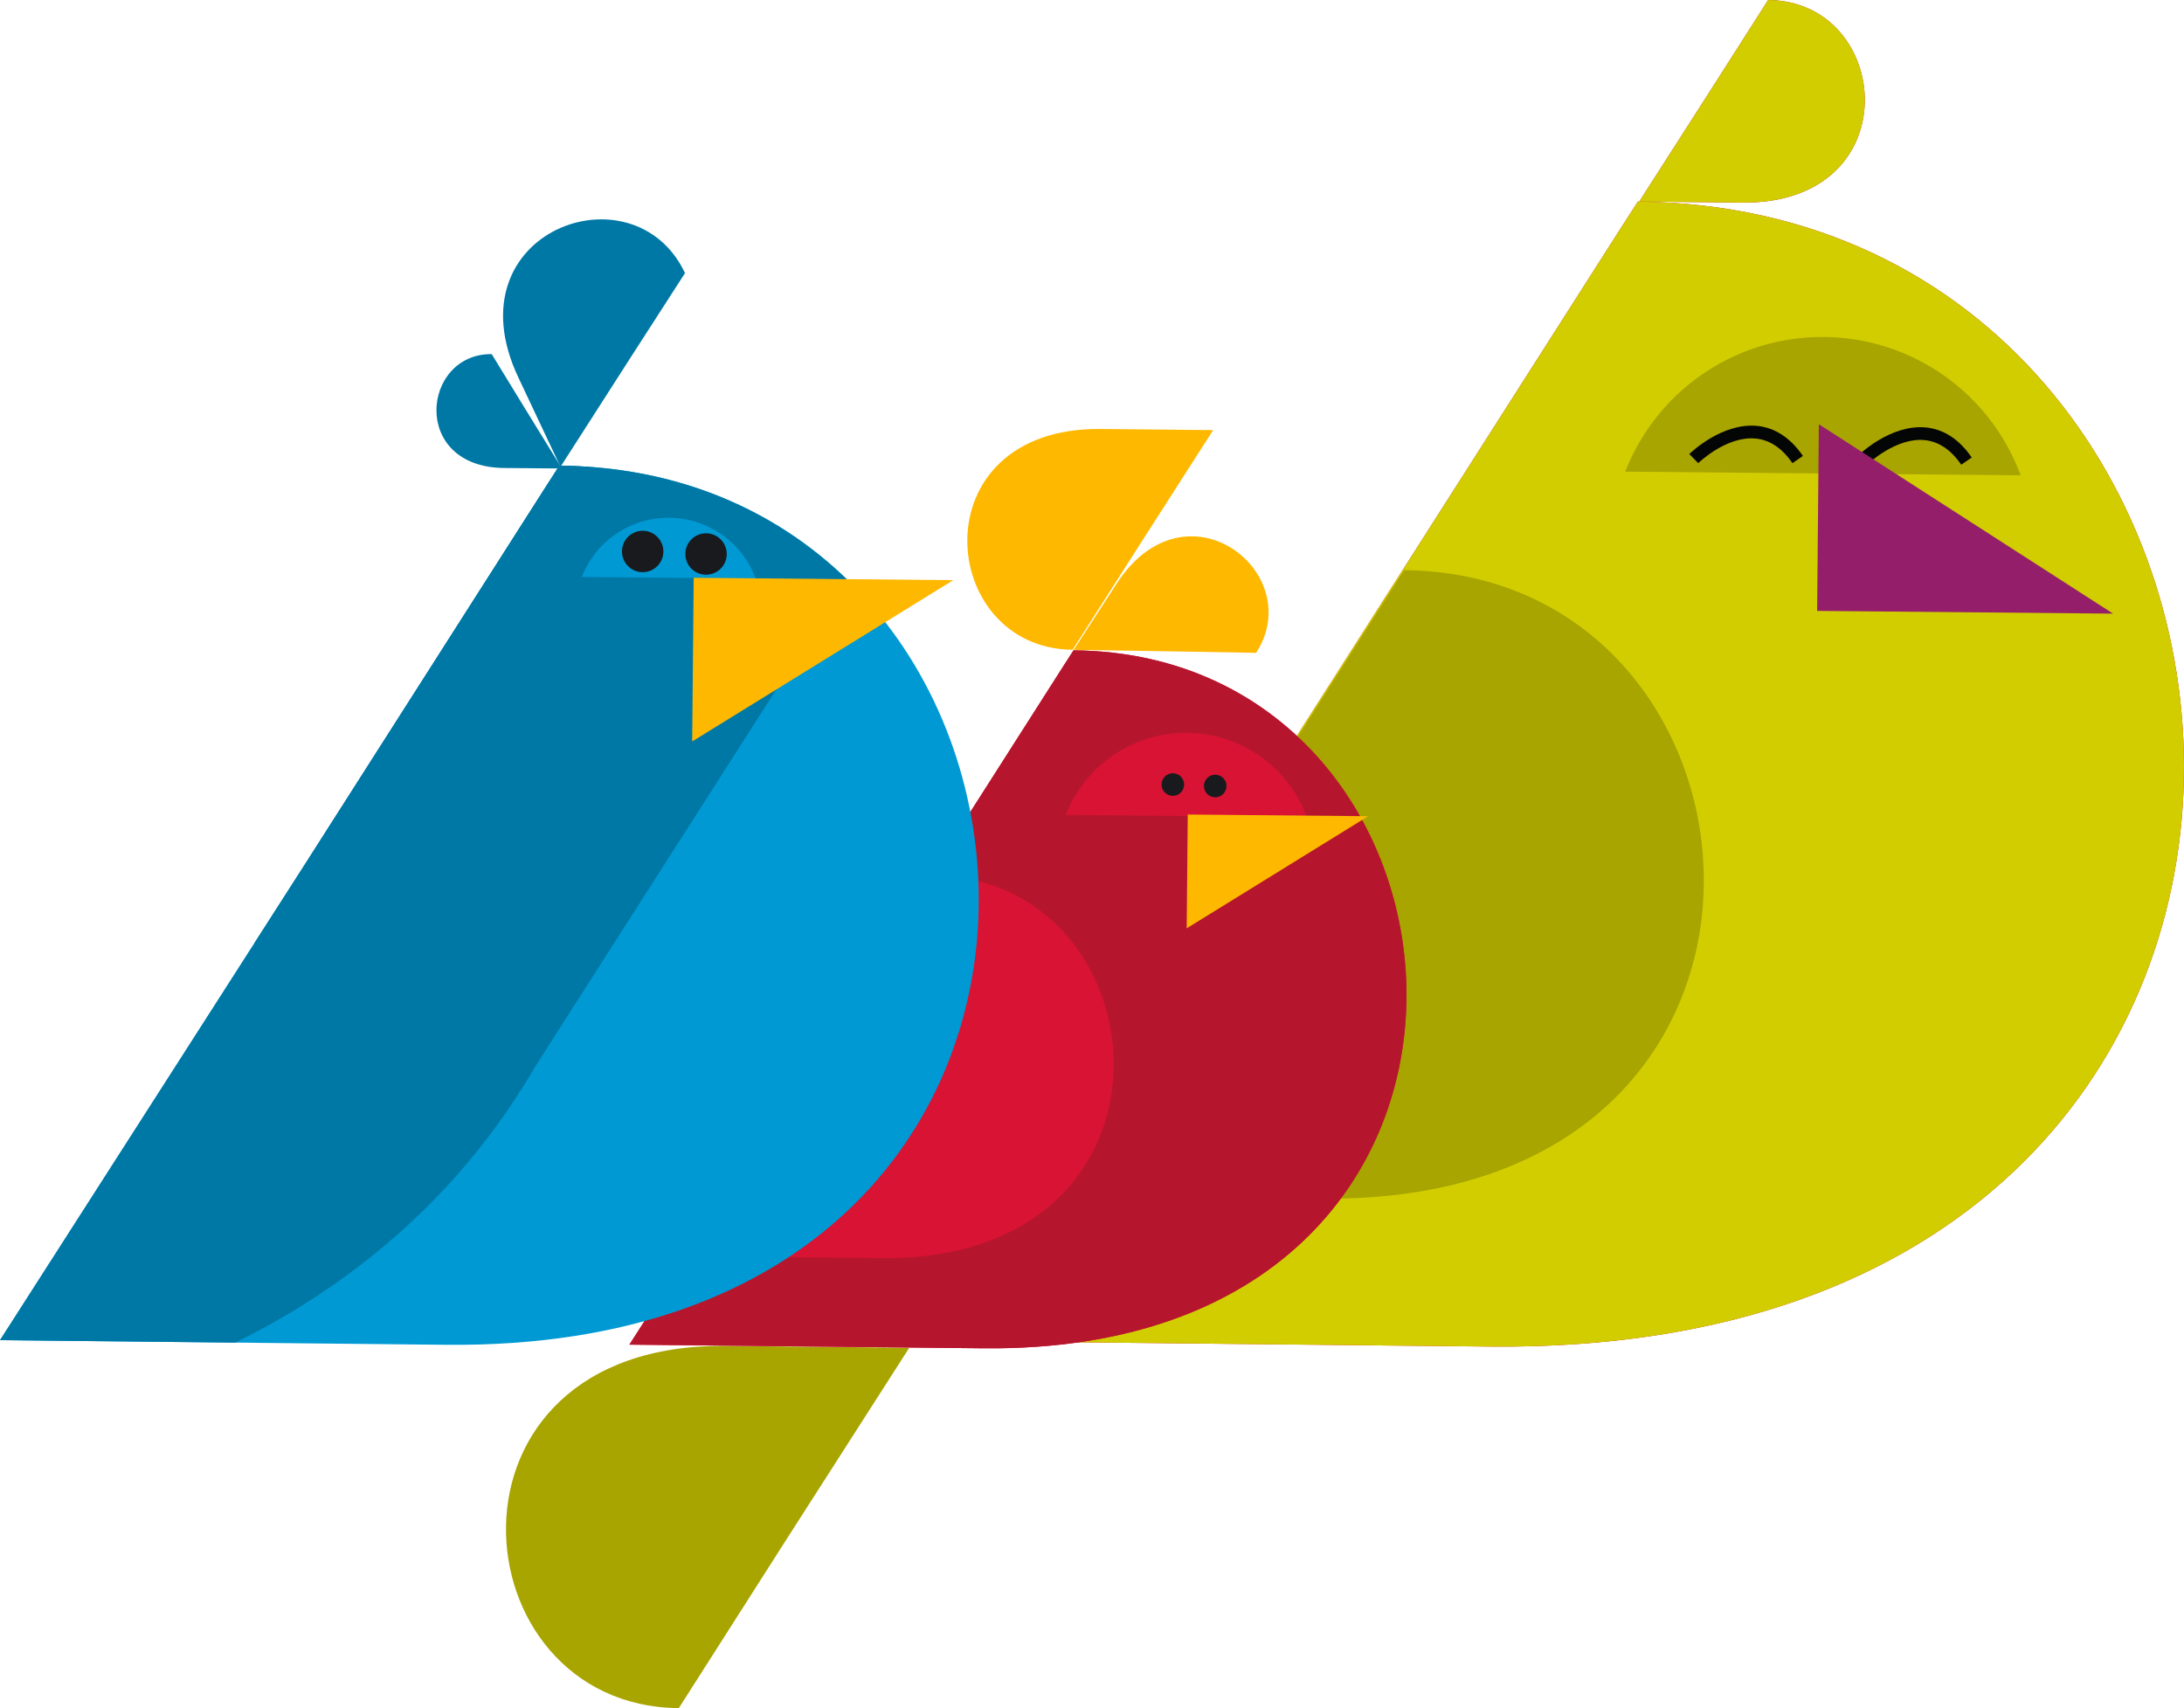 <svg id="Layer_1" data-name="Layer 1" xmlns="http://www.w3.org/2000/svg" viewBox="0 0 378.001 295.619">
  <defs>
    <style>
      .cls-1 {
        fill: #d91333;
      }

      .cls-2 {
        fill: #d1cd00;
      }

      .cls-3 {
        fill: #a8a400;
      }

      .cls-4 {
        fill: #040505;
      }

      .cls-5 {
        fill: #951e6a;
      }

      .cls-6 {
        fill: #b6162d;
      }

      .cls-7 {
        fill: #ffb800;
      }

      .cls-8 {
        fill: #191a1d;
      }

      .cls-9 {
        fill: #0099d4;
      }

      .cls-10 {
        fill: #0078a6;
      }
    </style>
  </defs>
  <g id="Group_293" data-name="Group 293">
    <g id="Group_260" data-name="Group 260">
      <g id="Group_244" data-name="Group 244">
        <g id="Group_243" data-name="Group 243">
          <path id="Path_123" data-name="Path 123" class="cls-1" d="M157.381,232.01l100.714,1.038c164.016,1.514,147.209-197.03,25.383-198.155l-3.042,4.727-54.038,84.7Z"/>
        </g>
      </g>
      <g id="Group_246" data-name="Group 246">
        <g id="Group_245" data-name="Group 245">
          <path id="Path_124" data-name="Path 124" class="cls-2" d="M157.381,232.01l100.714,1.038c164.016,1.514,147.209-197.03,25.383-198.155l-3.042,4.727-54.038,84.7Z"/>
        </g>
      </g>
      <g id="Group_248" data-name="Group 248">
        <g id="Group_247" data-name="Group 247">
          <path id="Path_125" data-name="Path 125" class="cls-1" d="M283.716,34.881l17.821.184c29.024.268,26.05-34.866,4.491-35.065l-.537.836-9.563,14.989Z"/>
        </g>
      </g>
      <g id="Group_250" data-name="Group 250">
        <g id="Group_249" data-name="Group 249">
          <path id="Path_126" data-name="Path 126" class="cls-2" d="M283.716,34.881l17.821.184c29.024.268,26.05-34.866,4.491-35.065l-.537.836-9.563,14.989Z"/>
        </g>
      </g>
      <g id="Group_252" data-name="Group 252">
        <g id="Group_251" data-name="Group 251">
          <path id="Path_127" data-name="Path 127" class="cls-3" d="M157.369,233.26l-31.861-.328c-51.887-.479-46.57,62.331-8.03,62.687l.963-1.495,17.095-26.8Z"/>
        </g>
      </g>
      <g id="Group_254" data-name="Group 254">
        <g id="Group_253" data-name="Group 253">
          <path id="Path_128" data-name="Path 128" class="cls-3" d="M173.799,206.867l55.276.57c90.021.831,80.8-108.141,13.932-108.758l-1.669,2.594-29.66,46.489Z"/>
        </g>
      </g>
      <g id="Group_255" data-name="Group 255">
        <path id="Path_129" data-name="Path 129" class="cls-3" d="M349.722,82.254a36.59,36.59,0,0,0-68.422-.63Z"/>
      </g>
      <g id="Group_256" data-name="Group 256">
        <path id="Path_130" data-name="Path 130" class="cls-4" d="M293.925,80.153l-1.543-1.572c.227-.223,5.613-5.438,11.707-4.875,3.109.3,5.785,2.051,7.956,5.2l-1.814,1.249c-1.785-2.592-3.921-4.024-6.352-4.257C298.804,75.402,293.975,80.107,293.925,80.153Z"/>
      </g>
      <g id="Group_257" data-name="Group 257">
        <path id="Path_131" data-name="Path 131" class="cls-4" d="M323.142,80.423l-1.542-1.572c.227-.223,5.618-5.438,11.708-4.875,3.107.3,5.784,2.051,7.954,5.2l-1.815,1.249c-1.781-2.588-3.915-4.021-6.342-4.257C328.075,75.683,323.194,80.377,323.142,80.423Z"/>
      </g>
      <g id="Group_259" data-name="Group 259">
        <g id="Group_258" data-name="Group 258">
          <path id="Path_132" data-name="Path 132" class="cls-5" d="M314.802,73.425l17.954,11.554,32.968,21.22-51.22-.473Z"/>
        </g>
      </g>
    </g>
    <g id="Group_277" data-name="Group 277">
      <g id="Group_262" data-name="Group 262">
        <g id="Group_261" data-name="Group 261">
          <path id="Path_133" data-name="Path 133" class="cls-1" d="M108.931,232.714l61.4.633c99.99.923,89.744-120.117,15.474-120.8l-1.855,2.881-32.944,51.637Z"/>
        </g>
      </g>
      <g id="Group_264" data-name="Group 264">
        <g id="Group_263" data-name="Group 263">
          <path id="Path_134" data-name="Path 134" class="cls-6" d="M108.931,232.714l61.4.633c99.99.923,89.744-120.117,15.474-120.8l-1.855,2.881-32.944,51.637Z"/>
        </g>
      </g>
      <g id="Group_266" data-name="Group 266">
        <g id="Group_265" data-name="Group 265">
          <path id="Path_135" data-name="Path 135" class="cls-7" d="M185.831,112.471l7.391-11.409c12.056-18.566,33.143-1.875,24.187,11.916l-.758-.01-13.558-.234Z"/>
        </g>
      </g>
      <g id="Group_268" data-name="Group 268">
        <g id="Group_267" data-name="Group 267">
          <path id="Path_136" data-name="Path 136" class="cls-7" d="M209.968,74.438l-19.425-.2c-31.632-.293-28.39,38-4.9,38.216l.587-.912,10.422-16.336Z"/>
        </g>
      </g>
      <g id="Group_270" data-name="Group 270">
        <g id="Group_269" data-name="Group 269">
          <path id="Path_137" data-name="Path 137" class="cls-1" d="M118.94,217.387l33.7.347c54.879.507,49.256-65.927,8.493-66.3l-1.018,1.581L142.034,181.356Z"/>
        </g>
      </g>
      <g id="Group_271" data-name="Group 271">
        <path id="Path_138" data-name="Path 138" class="cls-1" d="M226.189,141.414a22.307,22.307,0,0,0-41.711-.388Z"/>
      </g>
      <g id="Group_273" data-name="Group 273">
        <g id="Group_272" data-name="Group 272">
          <path id="Path_139" data-name="Path 139" class="cls-7" d="M205.391,160.662l11.074-6.841,20.334-12.563-31.226-.288Z"/>
        </g>
      </g>
      <g id="Group_276" data-name="Group 276">
        <g id="Group_274" data-name="Group 274">
          <circle id="Ellipse_9" data-name="Ellipse 9" class="cls-8" cx="202.992" cy="135.778" r="1.954"/>
        </g>
        <g id="Group_275" data-name="Group 275">
          <circle id="Ellipse_10" data-name="Ellipse 10" class="cls-8" cx="210.326" cy="136.029" r="1.954"/>
        </g>
      </g>
    </g>
    <g id="Group_292" data-name="Group 292">
      <g id="Group_289" data-name="Group 289">
        <g id="Group_279" data-name="Group 279">
          <g id="Group_278" data-name="Group 278">
            <path id="Path_140" data-name="Path 140" class="cls-9" d="M0,231.941l77.332.8c125.936,1.163,113.031-151.285,19.489-152.149l-2.335,3.629L52.994,149.258Z"/>
          </g>
        </g>
        <g id="Group_281" data-name="Group 281">
          <g id="Group_280" data-name="Group 280">
            <path id="Path_141" data-name="Path 141" class="cls-10" d="M97.256,81.077l-10-.082c-16.28-.15-14.248-19.823-2.156-19.711l.294.474,5.207,8.506Z"/>
          </g>
        </g>
        <g id="Group_283" data-name="Group 283">
          <g id="Group_282" data-name="Group 282">
            <path id="Path_142" data-name="Path 142" class="cls-10" d="M97.009,80.792l-7.32-15.515c-11.893-25.28,20.033-36.792,28.868-18.014l-.516.807-9.269,14.385Z"/>
          </g>
        </g>
        <g id="Group_284" data-name="Group 284">
          <path id="Path_143" data-name="Path 143" class="cls-10" d="M88.17,191.563l58.382-91.31c-12.182-11.8-28.966-19.473-49.735-19.665l-2.335,3.629L52.99,149.253,43.981,163.31Z"/>
        </g>
        <g id="Group_285" data-name="Group 285">
          <path id="Path_144" data-name="Path 144" class="cls-10" d="M94.486,84.217,52.994,149.253,0,231.94l40.743.42c62.141-30.664,79.5-97.326,61.289-151.545-1.712-.123-3.442-.211-5.212-.228Z"/>
        </g>
        <g id="Group_286" data-name="Group 286">
          <path id="Path_145" data-name="Path 145" class="cls-9" d="M100.703,99.851a16.085,16.085,0,0,1,30.078.278Z"/>
        </g>
        <g id="Group_287" data-name="Group 287">
          <circle id="Ellipse_11" data-name="Ellipse 11" class="cls-8" cx="111.232" cy="95.441" r="3.583"/>
        </g>
        <g id="Group_288" data-name="Group 288">
          <circle id="Ellipse_12" data-name="Ellipse 12" class="cls-8" cx="122.199" cy="95.878" r="3.583"/>
        </g>
      </g>
      <g id="Group_291" data-name="Group 291">
        <g id="Group_290" data-name="Group 290">
          <path id="Path_146" data-name="Path 146" class="cls-7" d="M119.802,128.322l15.932-9.842,29.254-18.075-44.924-.415Z"/>
        </g>
      </g>
    </g>
  </g>
</svg>
